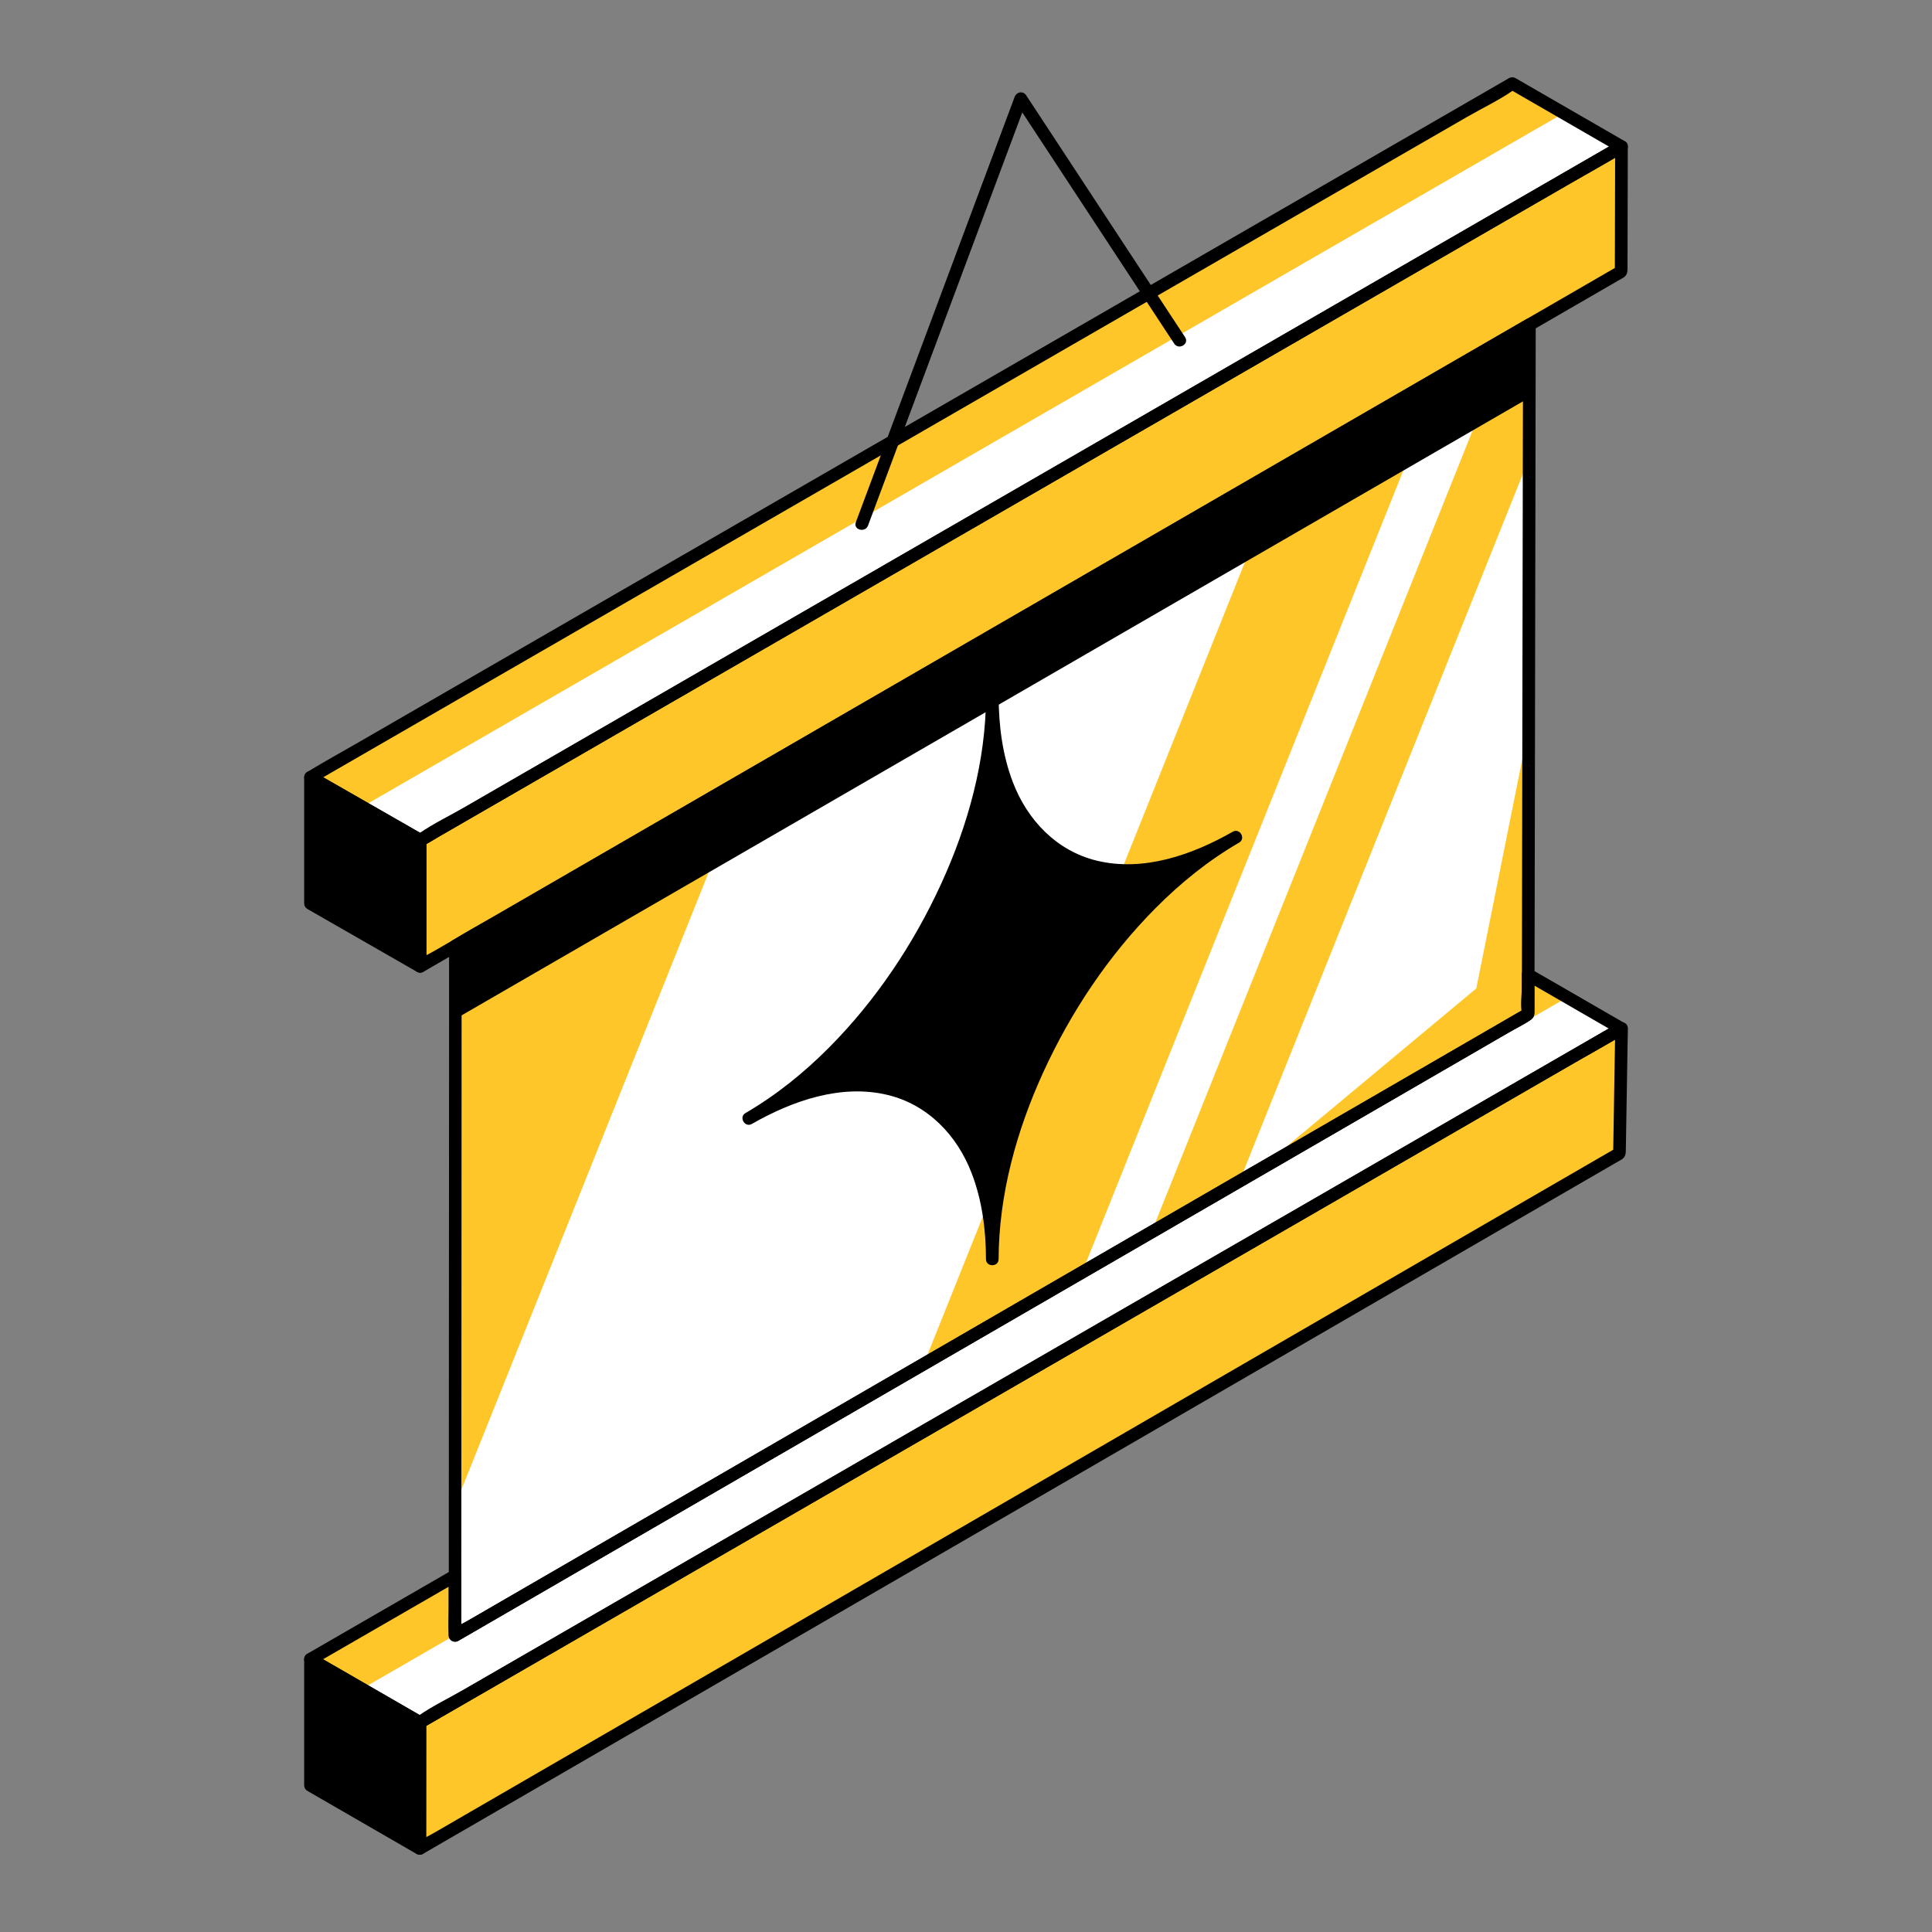 <?xml version="1.0" encoding="UTF-8"?>
<svg id="Layer_1" data-name="Layer 1" xmlns="http://www.w3.org/2000/svg" viewBox="0 0 500 500">
  <rect x="0" y="0" width="500" height="500" fill="#808080" stroke="none"/>
  <defs>
    <style>
      .cls-1 {
        fill: #fff;
      }

      .cls-2 {
        fill: #ffc629;
      }
    </style>
  </defs>
  <polygon class="cls-2" points="419.64 37.94 108.74 217.44 108.72 250.09 419.57 70.28 419.64 37.94"/>
  <polygon class="cls-1" points="117.85 244.81 117.75 423.25 395.47 262.44 395.79 84.03 117.85 244.81"/>
  <polygon class="cls-2" points="419.64 266.16 108.65 445.74 108.63 478.38 419.11 298.5 419.64 266.16"/>
  <polygon points="108.63 478.38 80.36 462.05 80.36 429.4 108.65 445.74 108.63 478.38"/>
  <polygon class="cls-1" points="395.49 252.22 395.47 262.44 117.75 423.25 117.76 407.81 80.36 429.4 108.65 445.74 419.64 266.16 395.49 252.22"/>
  <polygon points="108.72 250.09 80.36 233.82 80.36 201.18 108.74 217.44 108.72 250.09"/>
  <polygon class="cls-1" points="419.64 37.94 391.37 21.61 80.36 201.18 108.74 217.44 419.64 37.94"/>
  <polygon class="cls-2" points="405.66 258.09 395.49 252.22 395.47 262.44 130.22 416.03 130.22 417.13 405.66 258.09"/>
  <polygon class="cls-2" points="117.75 423.16 117.76 407.81 80.36 429.4 93.65 437.08 117.75 423.16"/>
  <polygon class="cls-2" points="403.83 29.77 418.81 38.42 419.64 37.94 391.37 21.61 80.36 201.18 93.7 208.82 403.83 29.77"/>
  <polygon class="cls-2" points="395.79 187.4 382.06 255.81 319.86 307.63 395.47 262.44 395.79 187.4"/>
  <path class="cls-2" d="m117.77,389.63c6.12-15.29,12.25-30.58,18.37-45.86,19.03-47.52,38.07-95.04,57.1-142.57l-75.39,43.61-.08,144.82Z"/>
  <path class="cls-2" d="m332.02,120.92c-9.63,24.04-19.26,48.08-28.88,72.11-12.05,30.09-24.1,60.17-36.15,90.26-9.31,23.24-18.61,46.47-27.92,69.71l40.99-23.73c2.28-5.7,4.57-11.4,6.85-17.1,11.94-29.81,23.88-59.62,35.82-89.42,12.05-30.09,24.1-60.17,36.15-90.26,4.71-11.76,9.42-23.51,14.13-35.27l-40.97,23.7Z"/>
  <path class="cls-2" d="m395.79,84.03l-4.83,2.79c-4.35,10.86-8.7,21.72-13.05,32.59-6.04,15.09-12.09,30.18-18.13,45.26-6.64,16.58-13.28,33.16-19.92,49.73-6.7,16.73-13.4,33.47-20.11,50.2-6.23,15.55-12.46,31.1-18.69,46.65-1.01,2.53-2.03,5.07-3.04,7.6l22.79-13.2c3.34-8.33,6.68-16.66,10.01-25,6.64-16.58,13.28-33.16,19.92-49.73,6.7-16.73,13.4-33.47,20.11-50.2,6.23-15.55,12.46-31.1,18.69-46.65,2.06-5.15,4.12-10.3,6.19-15.45l.06-34.6Z"/>
  <path d="m256.81,180.26c0,40.21-28.23,89.1-63.05,109.2,34.82-20.1,63.05-3.81,63.05,36.4,0-40.21,28.23-89.1,63.05-109.2-34.82,20.1-63.05,3.81-63.05-36.4Z"/>
  <g>
    <path d="m418.82,36.53c-3.3,1.91-6.6,3.81-9.9,5.72-8.89,5.13-17.77,10.26-26.66,15.39-12.95,7.48-25.91,14.96-38.86,22.44-15.44,8.92-30.89,17.83-46.33,26.75-16.53,9.54-33.06,19.09-49.59,28.63-15.99,9.23-31.98,18.46-47.97,27.7-14.05,8.11-28.1,16.22-42.15,24.34-10.53,6.08-21.07,12.16-31.6,18.24-5.5,3.17-10.99,6.35-16.49,9.52-.4.23-.85.44-1.22.71-1.07.77-.95,1.72-.95,2.89,0,8.29,0,16.58-.01,24.87,0,2.13,0,4.25,0,6.38,0,1.24,1.39,2.03,2.46,1.41,3.29-1.91,6.59-3.81,9.88-5.72,8.87-5.13,17.74-10.26,26.62-15.4,12.93-7.48,25.87-14.97,38.8-22.45,15.42-8.92,30.85-17.85,46.27-26.77,16.51-9.55,33.03-19.1,49.54-28.66,15.98-9.24,31.96-18.49,47.94-27.73,14.05-8.13,28.1-16.26,42.15-24.38,10.55-6.1,21.09-12.2,31.64-18.3,5.53-3.2,11.06-6.4,16.58-9.59.41-.24.87-.45,1.26-.73,1.02-.73.96-1.61.97-2.74.02-8.23.04-16.46.06-24.69,0-2.14,0-4.27.01-6.41,0-2.1-3.26-2.11-3.27,0-.03,10.78-.05,21.56-.08,32.34l.81-1.41c-2.78,1.61-5.55,3.21-8.33,4.82-7.55,4.37-15.1,8.74-22.66,13.11-11.12,6.43-22.24,12.87-33.36,19.3-13.62,7.88-27.23,15.75-40.85,23.63-14.92,8.63-29.83,17.26-44.75,25.89-15,8.68-30,17.35-45,26.03-14.04,8.12-28.08,16.25-42.13,24.37-11.86,6.86-23.73,13.73-35.59,20.59-8.53,4.93-17.05,9.87-25.58,14.8-2.63,1.52-5.27,3.05-7.9,4.57-1.36.79-2.89,1.49-4.17,2.41-.16.12-.35.2-.52.3l2.46,1.41c0-10.89.01-21.77.02-32.66-.27.47-.54.94-.81,1.41,2.78-1.6,5.56-3.21,8.34-4.81,7.53-4.35,15.05-8.69,22.58-13.04,11.17-6.45,22.35-12.9,33.52-19.35,13.58-7.84,27.16-15.68,40.74-23.52,14.93-8.62,29.86-17.24,44.79-25.86,15.01-8.67,30.03-17.34,45.04-26,14.05-8.11,28.11-16.23,42.16-24.34,11.83-6.83,23.66-13.66,35.49-20.49,8.54-4.93,17.08-9.86,25.62-14.79,4.03-2.32,8.12-4.57,12.09-6.98.17-.1.35-.2.52-.3,1.82-1.05.18-3.87-1.65-2.82Z"/>
    <path d="m116.22,244.81c0,5.91,0,11.82,0,17.73,0,14.19-.02,28.39-.02,42.58,0,17.18-.02,34.35-.03,51.53,0,14.86-.02,29.71-.02,44.57,0,4.9,0,9.8,0,14.71,0,2.31-.18,4.7,0,7,0,.1,0,.21,0,.31,0,1.24,1.39,2.03,2.46,1.41,5.81-3.37,11.63-6.73,17.44-10.1,14.71-8.52,29.42-17.03,44.12-25.55,19.83-11.48,39.66-22.97,59.49-34.45,20.83-12.06,41.66-24.12,62.48-36.18,18.12-10.49,36.24-20.99,54.37-31.48,11.31-6.55,22.62-13.1,33.93-19.65,1.89-1.09,4.03-2.06,5.79-3.35.95-.7.89-1.46.9-2.48v-5.28c.04-17.61.07-35.23.1-52.84.04-23.81.08-47.62.13-71.43.03-15.18.05-30.35.08-45.53,0-.77,0-1.53,0-2.3,0-1.24-1.39-2.03-2.46-1.41-2.47,1.43-4.94,2.86-7.4,4.28-6.76,3.91-13.51,7.82-20.27,11.72-9.95,5.76-19.9,11.51-29.86,17.27-12.2,7.06-24.39,14.11-36.59,21.17-13.3,7.69-26.6,15.39-39.91,23.08-13.43,7.77-26.85,15.53-40.28,23.3-12.57,7.27-25.15,14.55-37.72,21.82-10.58,6.12-21.16,12.24-31.74,18.36-7.61,4.4-15.23,8.81-22.84,13.21-3.62,2.09-7.31,4.1-10.87,6.29-.15.09-.31.18-.46.27-1.82,1.05-.18,3.88,1.65,2.82,2.47-1.43,4.94-2.86,7.4-4.28,6.76-3.91,13.51-7.82,20.27-11.72,9.95-5.76,19.9-11.51,29.86-17.27,12.2-7.06,24.39-14.11,36.59-21.17,13.3-7.69,26.6-15.39,39.91-23.08s26.85-15.53,40.28-23.3c12.57-7.27,25.15-14.55,37.72-21.82,10.58-6.12,21.16-12.24,31.74-18.36,7.61-4.4,15.23-8.81,22.84-13.21,2.37-1.37,4.75-2.75,7.12-4.12,1.22-.71,2.62-1.33,3.75-2.17.14-.1.31-.18.46-.27l-2.46-1.41c-.01,5.91-.02,11.82-.03,17.73-.03,14.19-.05,28.38-.08,42.58-.03,17.17-.06,34.35-.09,51.52-.03,14.85-.05,29.71-.08,44.56,0,4.9-.02,9.8-.03,14.7,0,2.17-.44,4.86-.01,7,.02.1,0,.21,0,.31l.81-1.41c-2.47,1.43-4.94,2.86-7.41,4.29-6.72,3.89-13.45,7.79-20.17,11.68-10,5.79-19.99,11.58-29.99,17.36-12.15,7.03-24.29,14.07-36.44,21.1-13.3,7.7-26.6,15.4-39.91,23.11-13.43,7.78-26.86,15.55-40.28,23.33-12.52,7.25-25.04,14.5-37.57,21.75-10.63,6.15-21.25,12.31-31.88,18.46-7.6,4.4-15.21,8.81-22.81,13.21-2.37,1.37-4.73,2.74-7.1,4.11-1.2.7-2.59,1.31-3.71,2.15-.14.1-.31.18-.46.27l2.46,1.41c0-5.91,0-11.82,0-17.73,0-14.19.02-28.39.02-42.58,0-17.18.02-34.35.03-51.53,0-14.86.02-29.71.02-44.57,0-4.9,0-9.8,0-14.71,0-2.31.16-4.69,0-7,0-.1,0-.21,0-.31,0-2.1-3.27-2.11-3.27,0Z"/>
    <path d="m418.82,264.75c-3.3,1.9-6.59,3.81-9.89,5.71-8.88,5.13-17.75,10.25-26.63,15.38-12.94,7.47-25.88,14.94-38.82,22.42-15.49,8.94-30.98,17.89-46.47,26.83-16.52,9.54-33.04,19.08-49.57,28.62-16.04,9.26-32.08,18.52-48.11,27.78-14.04,8.11-28.08,16.21-42.11,24.32-10.52,6.08-21.04,12.15-31.57,18.23-5.49,3.17-10.98,6.34-16.47,9.51-.4.23-.85.43-1.22.7-1.06.77-.95,1.73-.95,2.89,0,8.29,0,16.57-.01,24.86,0,2.13,0,4.25,0,6.38,0,1.24,1.39,2.03,2.46,1.41,3.3-1.91,6.59-3.82,9.89-5.73,8.87-5.14,17.75-10.28,26.62-15.42,12.88-7.46,25.77-14.93,38.65-22.39,15.42-8.93,30.83-17.86,46.25-26.79,16.51-9.56,33.01-19.13,49.52-28.69,16.03-9.29,32.05-18.57,48.08-27.86,13.99-8.1,27.97-16.21,41.96-24.31,10.5-6.09,21.01-12.17,31.51-18.26,5.53-3.2,11.06-6.41,16.59-9.61.41-.24.87-.45,1.26-.73,1.01-.72.96-1.62.98-2.74.14-8.23.27-16.46.41-24.69.04-2.14.07-4.27.11-6.41.03-2.1-3.23-2.1-3.27,0-.18,10.78-.36,21.56-.53,32.34l.81-1.41c-2.78,1.61-5.55,3.22-8.33,4.82-7.52,4.35-15.03,8.71-22.55,13.06-11.16,6.46-22.32,12.93-33.47,19.39-13.56,7.86-27.12,15.71-40.68,23.57-14.91,8.64-29.82,17.28-44.73,25.92-14.99,8.69-29.99,17.37-44.98,26.06-14.03,8.13-28.07,16.26-42.1,24.39-11.81,6.84-23.63,13.69-35.44,20.53-8.53,4.94-17.06,9.88-25.59,14.82-2.63,1.53-5.27,3.05-7.9,4.58-1.36.79-2.89,1.49-4.17,2.42-.16.12-.35.2-.52.3l2.46,1.41c0-10.88.01-21.76.02-32.64l-.81,1.41c2.78-1.6,5.55-3.21,8.33-4.81,7.56-4.36,15.11-8.73,22.67-13.09,11.13-6.42,22.25-12.85,33.38-19.27,13.62-7.87,27.25-15.73,40.87-23.6,14.92-8.62,29.85-17.24,44.77-25.85,15.01-8.67,30.01-17.33,45.02-26,14.05-8.11,28.1-16.22,42.15-24.34,11.87-6.85,23.74-13.71,35.61-20.56,8.53-4.93,17.06-9.85,25.59-14.78,4.02-2.32,8.11-4.56,12.08-6.97.17-.1.35-.2.52-.3,1.82-1.05.18-3.87-1.65-2.82Z"/>
    <path d="m109.45,476.97c-9.42-5.44-18.85-10.88-28.27-16.32l.81,1.41c0-10.88,0-21.77,0-32.65l-2.46,1.41c9.43,5.44,18.86,10.89,28.29,16.33l-.81-1.41c0,10.88-.01,21.76-.02,32.64,0,2.1,3.27,2.11,3.27,0,0-10.88.01-21.76.02-32.64,0-.57-.31-1.12-.81-1.41-9.43-5.44-18.86-10.89-28.29-16.33-1.07-.62-2.46.17-2.46,1.41,0,10.88,0,21.77,0,32.65,0,.57.31,1.12.81,1.41,9.42,5.44,18.85,10.88,28.27,16.32,1.82,1.05,3.47-1.77,1.65-2.82Z"/>
    <path d="m393.85,252.22c0,3.41-.01,6.81-.02,10.22.27-.47.54-.94.81-1.41-2.47,1.43-4.94,2.86-7.41,4.29-6.72,3.89-13.45,7.79-20.17,11.68-10,5.79-19.99,11.58-29.99,17.36-12.15,7.03-24.29,14.07-36.44,21.1-13.3,7.7-26.6,15.4-39.91,23.11-13.43,7.78-26.86,15.55-40.28,23.33-12.52,7.25-25.04,14.5-37.57,21.75-10.63,6.15-21.25,12.31-31.88,18.46-7.6,4.4-15.21,8.81-22.81,13.21-2.37,1.37-4.73,2.74-7.1,4.11-1.2.7-2.59,1.31-3.71,2.15-.14.1-.31.18-.46.27l2.46,1.41c0-5.15,0-10.29,0-15.44,0-1.24-1.39-2.03-2.46-1.41-10.92,6.31-21.84,12.61-32.77,18.92-1.55.89-3.09,1.79-4.64,2.68-1.06.61-1.06,2.21,0,2.82,9.43,5.44,18.86,10.89,28.29,16.33.51.29,1.14.29,1.65,0,2.78-1.6,5.55-3.21,8.33-4.81,7.56-4.36,15.11-8.73,22.67-13.09,11.13-6.42,22.25-12.85,33.38-19.27,13.62-7.87,27.25-15.73,40.87-23.6,14.92-8.62,29.85-17.24,44.77-25.85,15.01-8.67,30.01-17.33,45.02-26,14.05-8.11,28.1-16.22,42.15-24.34,11.87-6.85,23.74-13.71,35.61-20.56,8.53-4.93,17.06-9.85,25.59-14.78,4.02-2.32,8.11-4.56,12.08-6.97.17-.1.35-.2.52-.3,1.06-.61,1.06-2.21,0-2.82-8.05-4.65-16.1-9.3-24.16-13.95-1.82-1.05-3.47,1.77-1.65,2.82,8.05,4.65,16.1,9.3,24.16,13.95v-2.82c-2.78,1.6-5.55,3.21-8.33,4.81-7.56,4.36-15.11,8.73-22.67,13.09-11.13,6.42-22.25,12.85-33.38,19.27-13.62,7.87-27.25,15.73-40.87,23.6-14.92,8.62-29.85,17.24-44.77,25.85-15.01,8.67-30.01,17.33-45.02,26-14.05,8.11-28.1,16.22-42.15,24.34-11.87,6.85-23.74,13.71-35.61,20.56-8.53,4.93-17.06,9.85-25.59,14.78-3.97,2.29-8.33,4.33-12.08,6.97-.16.11-.35.2-.52.3h1.65c-9.43-5.44-18.86-10.89-28.29-16.33v2.82c10.92-6.31,21.84-12.61,32.77-18.92,1.55-.89,3.09-1.79,4.64-2.68l-2.46-1.41c0,5.15,0,10.29,0,15.44,0,1.24,1.39,2.03,2.46,1.41,2.64-1.53,5.28-3.06,7.92-4.58,7.19-4.17,14.39-8.33,21.58-12.5,10.54-6.1,21.08-12.21,31.62-18.31,12.82-7.43,25.65-14.85,38.47-22.28,13.85-8.02,27.71-16.04,41.56-24.07,13.79-7.99,27.58-15.97,41.38-23.96,12.64-7.32,25.27-14.63,37.91-21.95,10.23-5.92,20.46-11.85,30.68-17.77,6.75-3.91,13.51-7.82,20.26-11.73,1.69-.98,3.38-1.96,5.07-2.94.36-.21.75-.39,1.09-.63,1.08-.75.98-1.76.98-2.96,0-2.92.01-5.85.02-8.77,0-2.1-3.26-2.11-3.27,0Z"/>
    <path d="m109.55,248.68c-9.46-5.42-18.91-10.85-28.37-16.27l.81,1.41v-32.65l-2.46,1.41c9.46,5.42,18.92,10.84,28.38,16.26l-.81-1.41c0,10.89-.01,21.77-.02,32.66,0,2.1,3.27,2.11,3.27,0,0-10.89.01-21.77.02-32.66,0-.57-.31-1.13-.81-1.41-9.46-5.42-18.92-10.84-28.38-16.26-1.07-.61-2.46.16-2.46,1.41v32.65c0,.57.31,1.12.81,1.41,9.46,5.42,18.91,10.85,28.37,16.27,1.83,1.05,3.47-1.77,1.65-2.82Z"/>
    <path d="m420.47,36.53c-9.42-5.44-18.85-10.88-28.27-16.32-.51-.29-1.14-.29-1.65,0-2.78,1.6-5.55,3.21-8.33,4.81-7.56,4.36-15.11,8.73-22.67,13.09-11.13,6.42-22.25,12.85-33.38,19.27-13.62,7.87-27.25,15.73-40.87,23.6-14.93,8.62-29.85,17.23-44.78,25.85-15.01,8.66-30.02,17.33-45.02,25.99-14.05,8.11-28.1,16.22-42.15,24.33-11.87,6.85-23.74,13.71-35.61,20.56-8.53,4.93-17.06,9.85-25.6,14.78-4.02,2.32-8.11,4.56-12.08,6.97-.17.1-.35.2-.52.3-1.06.61-1.06,2.21,0,2.82,5.95,3.41,11.9,6.82,17.85,10.23,3.11,1.78,6.22,3.56,9.33,5.35,1.02.58,1.78,1.15,2.99.61,1.28-.58,2.49-1.44,3.7-2.14,2.78-1.6,5.55-3.21,8.33-4.81,9.42-5.44,18.85-10.88,28.27-16.32,13.32-7.69,26.64-15.38,39.96-23.07,15.69-9.06,31.39-18.12,47.08-27.18,16.55-9.56,33.1-19.11,49.65-28.67s31.78-18.35,47.67-27.52c13.71-7.91,27.41-15.83,41.12-23.74,10.01-5.78,20.01-11.55,30.02-17.33,4.78-2.76,9.62-5.44,14.36-8.29.2-.12.41-.23.61-.35,1.82-1.05.18-3.87-1.65-2.82-2.78,1.6-5.56,3.21-8.34,4.81-7.53,4.35-15.05,8.69-22.58,13.04-11.17,6.45-22.35,12.9-33.52,19.35-13.58,7.84-27.16,15.68-40.74,23.52-14.93,8.62-29.86,17.24-44.79,25.86-15.01,8.67-30.03,17.34-45.04,26-14.05,8.11-28.11,16.23-42.16,24.34-11.83,6.83-23.66,13.66-35.49,20.49-8.54,4.93-17.08,9.86-25.62,14.79-3.97,2.29-8.34,4.34-12.09,6.98-.16.11-.35.2-.52.3h1.65c-9.46-5.42-18.92-10.84-28.38-16.26v2.82c2.78-1.6,5.55-3.21,8.33-4.81,7.56-4.36,15.11-8.73,22.67-13.09l33.38-19.27c13.62-7.87,27.25-15.73,40.87-23.6,14.93-8.62,29.85-17.23,44.78-25.85,15.01-8.66,30.02-17.33,45.02-25.99,14.05-8.11,28.1-16.22,42.15-24.33,11.87-6.85,23.74-13.71,35.61-20.56,8.53-4.93,17.06-9.85,25.6-14.78,3.97-2.29,8.33-4.33,12.08-6.97.16-.11.35-.2.52-.3h-1.65c9.42,5.44,18.85,10.88,28.27,16.32,1.82,1.05,3.47-1.77,1.65-2.82Z"/>
    <path d="m306.71,87.28c-4.62-7.03-9.24-14.06-13.86-21.09-7.38-11.23-14.75-22.46-22.13-33.69-1.71-2.61-3.43-5.21-5.14-7.82-.81-1.23-2.49-.93-2.99.39-4.65,12.45-9.3,24.9-13.95,37.36-7.35,19.7-14.71,39.39-22.06,59.09-1.7,4.54-3.39,9.09-5.09,13.63-.74,1.97,2.42,2.82,3.15.87,4.65-12.45,9.3-24.9,13.95-37.36,7.35-19.7,14.71-39.39,22.06-59.09,1.7-4.54,3.39-9.09,5.09-13.63-1,.13-1.99.26-2.99.39,4.62,7.03,9.24,14.06,13.86,21.09,7.38,11.23,14.75,22.46,22.13,33.69,1.71,2.61,3.43,5.21,5.14,7.82,1.15,1.75,3.98.12,2.82-1.65h0Z"/>
    <path d="m255.18,180.26c-.05,16.72-4.66,33.29-11.58,48.41-7.16,15.63-16.91,30.22-29.04,42.43-6.48,6.52-13.67,12.33-21.62,16.95-1.82,1.06-.18,3.87,1.65,2.82,10.45-5.98,23.1-10.43,35.21-7.48,10.37,2.53,17.92,10.46,21.67,20.25,2.72,7.08,3.68,14.67,3.7,22.22,0,2.1,3.26,2.11,3.27,0,.05-16.72,4.66-33.29,11.58-48.41,7.16-15.63,16.91-30.22,29.04-42.43,6.48-6.52,13.67-12.33,21.62-16.95,1.82-1.06.18-3.87-1.65-2.82-10.45,5.98-23.1,10.43-35.21,7.48-10.37-2.53-17.92-10.46-21.67-20.25-2.72-7.08-3.68-14.67-3.7-22.22,0-2.1-3.27-2.11-3.27,0,.05,13,2.9,27.06,12.24,36.71,8.02,8.29,19.48,11.06,30.67,9.44,8.01-1.16,15.61-4.34,22.6-8.34l-1.65-2.82c-14.78,8.6-27.05,21.1-36.97,34.93-10.34,14.43-18.37,30.76-22.98,47.92-2.43,9.04-3.88,18.39-3.91,27.76h3.27c-.05-13-2.9-27.06-12.24-36.71-8.02-8.29-19.48-11.06-30.67-9.44-8.01,1.16-15.61,4.34-22.6,8.34.55.94,1.1,1.88,1.65,2.82,14.78-8.6,27.05-21.1,36.97-34.93,10.34-14.43,18.37-30.76,22.98-47.92,2.43-9.04,3.88-18.39,3.91-27.76,0-2.1-3.26-2.11-3.27,0Z"/>
  </g>
  <polygon points="117.85 263.71 395.75 102.94 395.79 84.03 117.85 244.81 117.75 423.25 117.76 423.24 117.85 263.71"/>
</svg>